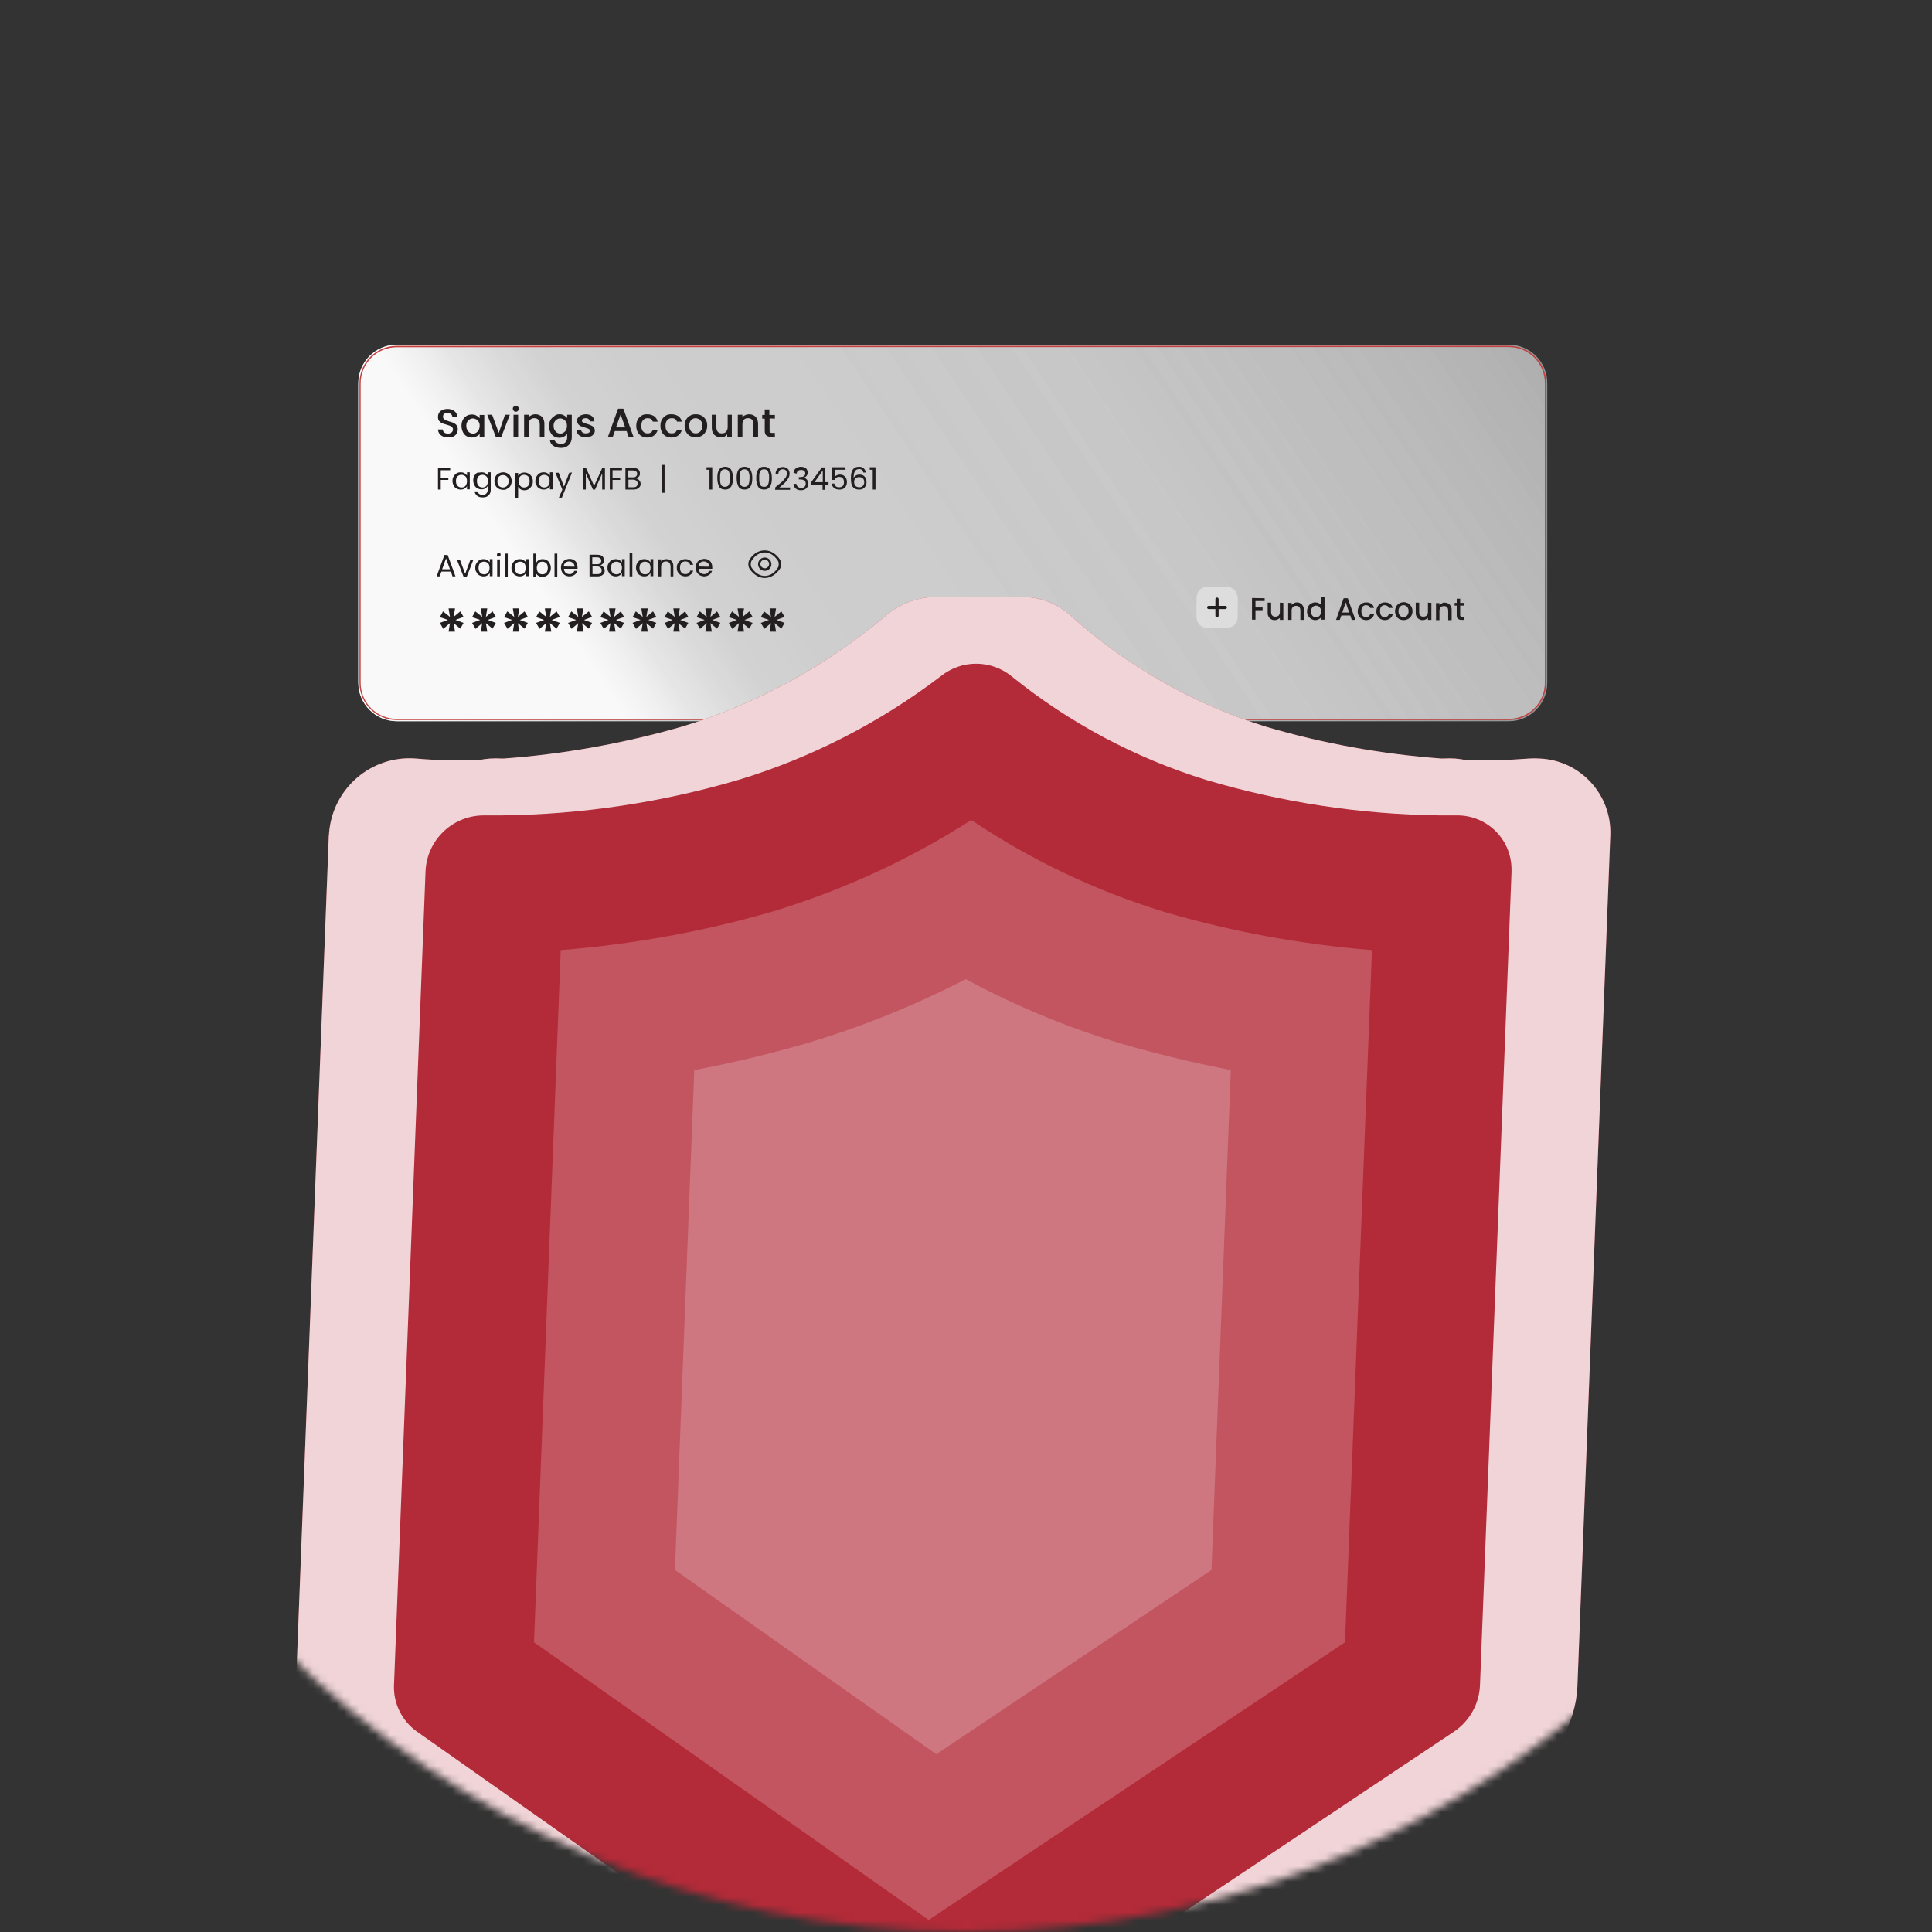 <svg width="250" height="250" viewBox="0 0 250 250" fill="none" xmlns="http://www.w3.org/2000/svg">
<rect x="0" y="0" width="250" height="250" fill="#333333" stroke="none"/>
<mask id="mask0_14602_103133" style="mask-type:luminance" maskUnits="userSpaceOnUse" x="0" y="0" width="250" height="250">
<path d="M125 250C194.036 250 250 194.036 250 125C250 55.964 194.036 0 125 0C55.964 0 0 55.964 0 125C0 194.036 55.964 250 125 250Z" fill="white"/>
</mask>
<g mask="url(#mask0_14602_103133)">
<path d="M51.342 44.905H195.234C197.826 44.905 199.912 46.99 199.912 49.583V88.349C199.912 90.942 197.826 93.027 195.234 93.027H51.342C48.75 93.027 46.664 90.942 46.664 88.349V49.613C46.664 47.02 48.75 44.905 51.342 44.905Z" fill="url(#paint0_linear_14602_103133)"/>
<path d="M195.234 44.905C197.826 44.905 199.912 46.99 199.912 49.583V88.349C199.912 90.942 197.826 93.027 195.234 93.027H51.342C48.75 93.027 46.664 90.942 46.664 88.349V49.613C46.664 47.02 48.75 44.934 51.342 44.934L195.234 44.905ZM195.234 44.607H51.342C48.601 44.607 46.366 46.842 46.366 49.583V88.349C46.366 91.091 48.601 93.325 51.342 93.325H195.234C197.975 93.325 200.21 91.091 200.21 88.349V49.613C200.24 46.842 197.975 44.607 195.234 44.607Z" fill="url(#paint1_linear_14602_103133)"/>
<path d="M51.342 44.905H195.234C197.826 44.905 199.912 46.99 199.912 49.583V88.349C199.912 90.942 197.826 93.027 195.234 93.027H51.342C48.75 93.027 46.664 90.942 46.664 88.349V49.613C46.664 47.02 48.75 44.905 51.342 44.905Z" fill="url(#paint2_linear_14602_103133)"/>
<path d="M195.234 44.905C197.826 44.905 199.912 46.99 199.912 49.583V88.349C199.912 90.942 197.826 93.027 195.234 93.027H51.342C48.75 93.027 46.664 90.942 46.664 88.349V49.613C46.664 47.02 48.75 44.934 51.342 44.934L195.234 44.905ZM195.234 44.607H51.342C48.601 44.607 46.366 46.842 46.366 49.583V88.349C46.366 91.091 48.601 93.325 51.342 93.325H195.234C197.975 93.325 200.21 91.091 200.21 88.349V49.613C200.24 46.842 197.975 44.607 195.234 44.607Z" fill="url(#paint3_linear_14602_103133)"/>
<path d="M195.234 44.905C197.827 44.905 199.913 46.99 199.913 49.583V88.349C199.913 90.942 197.827 93.027 195.234 93.027H51.343C48.75 93.027 46.665 90.942 46.665 88.349V49.613C46.665 47.02 48.75 44.934 51.343 44.934L195.234 44.905ZM195.234 44.756H51.343C48.661 44.756 46.516 46.931 46.516 49.583V88.349C46.516 91.031 48.691 93.176 51.343 93.176H195.234C197.916 93.176 200.062 91.001 200.062 88.349V49.613C200.091 46.931 197.916 44.756 195.234 44.756Z" fill="#C53F3F"/>
<path d="M57.957 56.585C57.719 56.585 57.51 56.555 57.301 56.466C57.123 56.377 56.944 56.257 56.855 56.108C56.765 55.959 56.676 55.781 56.676 55.572H57.301C57.301 55.721 57.361 55.87 57.48 55.959C57.599 56.049 57.748 56.108 57.957 56.108C58.166 56.108 58.315 56.049 58.434 55.959C58.553 55.87 58.613 55.721 58.613 55.572C58.613 55.453 58.583 55.364 58.493 55.274C58.434 55.185 58.344 55.125 58.225 55.095C58.106 55.066 57.987 55.006 57.778 54.946C57.54 54.887 57.361 54.827 57.212 54.767C57.063 54.708 56.944 54.589 56.825 54.469C56.706 54.35 56.676 54.142 56.676 53.933C56.676 53.725 56.735 53.546 56.825 53.397C56.914 53.248 57.063 53.129 57.272 53.039C57.48 52.95 57.689 52.92 57.927 52.92C58.285 52.92 58.553 53.01 58.791 53.188C59.03 53.367 59.149 53.605 59.179 53.903H58.523C58.523 53.784 58.464 53.665 58.344 53.576C58.225 53.486 58.076 53.427 57.898 53.427C57.719 53.427 57.599 53.456 57.48 53.546C57.361 53.635 57.331 53.754 57.331 53.933C57.331 54.052 57.361 54.142 57.421 54.201C57.48 54.261 57.57 54.321 57.689 54.38C57.808 54.41 57.927 54.47 58.106 54.529C58.344 54.589 58.553 54.648 58.702 54.738C58.851 54.797 59 54.916 59.089 55.036C59.209 55.185 59.238 55.364 59.238 55.572C59.238 55.751 59.179 55.93 59.089 56.108C59 56.257 58.851 56.406 58.642 56.496C58.434 56.526 58.225 56.555 57.957 56.585ZM59.715 55.095C59.715 54.797 59.775 54.559 59.894 54.321C60.013 54.082 60.192 53.933 60.371 53.814C60.579 53.695 60.818 53.635 61.056 53.635C61.294 53.635 61.473 53.665 61.652 53.784C61.831 53.874 61.95 53.993 62.069 54.112V53.695H62.665V56.555H62.069V56.138C61.98 56.287 61.831 56.377 61.652 56.466C61.473 56.555 61.294 56.615 61.056 56.615C60.818 56.615 60.579 56.555 60.371 56.436C60.162 56.317 60.013 56.138 59.894 55.9C59.775 55.632 59.715 55.364 59.715 55.095ZM62.069 55.095C62.069 54.887 62.039 54.738 61.95 54.589C61.861 54.44 61.771 54.321 61.622 54.261C61.473 54.201 61.354 54.142 61.205 54.142C61.056 54.142 60.907 54.172 60.788 54.261C60.669 54.321 60.549 54.44 60.46 54.589C60.371 54.738 60.341 54.887 60.341 55.095C60.341 55.304 60.371 55.453 60.46 55.632C60.549 55.781 60.639 55.9 60.788 55.989C60.937 56.079 61.056 56.108 61.205 56.108C61.354 56.108 61.503 56.079 61.622 55.989C61.741 55.9 61.861 55.81 61.95 55.661C62.01 55.483 62.069 55.304 62.069 55.095ZM64.542 56.019L65.347 53.665H65.973L64.87 56.526H64.155L63.052 53.665H63.678L64.542 56.019ZM66.747 53.278C66.628 53.278 66.539 53.248 66.479 53.158C66.419 53.099 66.36 53.01 66.36 52.89C66.36 52.771 66.39 52.682 66.479 52.622C66.569 52.562 66.628 52.503 66.747 52.503C66.867 52.503 66.926 52.533 67.016 52.622C67.105 52.712 67.135 52.771 67.135 52.89C67.135 53.01 67.105 53.099 67.016 53.158C66.956 53.248 66.867 53.278 66.747 53.278ZM67.045 53.665V56.526H66.449V53.665H67.045ZM69.28 53.605C69.518 53.605 69.697 53.665 69.876 53.754C70.055 53.844 70.204 53.993 70.293 54.172C70.383 54.35 70.442 54.589 70.442 54.827V56.526H69.846V54.916C69.846 54.648 69.787 54.469 69.667 54.321C69.548 54.172 69.37 54.112 69.131 54.112C68.893 54.112 68.744 54.172 68.595 54.321C68.475 54.469 68.416 54.648 68.416 54.916V56.526H67.82V53.665H68.416V53.993C68.505 53.874 68.624 53.784 68.773 53.725C68.952 53.635 69.101 53.605 69.28 53.605ZM72.379 53.605C72.617 53.605 72.796 53.635 72.975 53.754C73.154 53.844 73.273 53.963 73.392 54.082V53.665H73.988V56.585C73.988 56.853 73.928 57.092 73.809 57.3C73.69 57.509 73.541 57.658 73.332 57.777C73.124 57.896 72.886 57.956 72.588 57.956C72.2 57.956 71.872 57.867 71.604 57.688C71.336 57.509 71.187 57.27 71.157 56.943H71.753C71.783 57.092 71.902 57.211 72.051 57.3C72.2 57.39 72.379 57.449 72.588 57.449C72.826 57.449 73.034 57.39 73.154 57.241C73.303 57.092 73.392 56.883 73.392 56.615V56.138C73.303 56.287 73.154 56.377 72.975 56.496C72.796 56.585 72.617 56.645 72.379 56.645C72.141 56.645 71.902 56.585 71.694 56.466C71.485 56.347 71.336 56.168 71.217 55.93C71.098 55.691 71.038 55.453 71.038 55.155C71.038 54.857 71.098 54.618 71.217 54.38C71.336 54.142 71.515 53.993 71.694 53.874C71.902 53.665 72.111 53.605 72.379 53.605ZM73.362 55.095C73.362 54.887 73.332 54.738 73.243 54.589C73.154 54.44 73.064 54.321 72.915 54.261C72.766 54.201 72.647 54.142 72.498 54.142C72.349 54.142 72.2 54.172 72.081 54.261C71.962 54.321 71.843 54.44 71.753 54.589C71.664 54.738 71.634 54.887 71.634 55.095C71.634 55.304 71.664 55.453 71.753 55.632C71.843 55.781 71.932 55.9 72.081 55.989C72.23 56.079 72.349 56.108 72.498 56.108C72.647 56.108 72.796 56.079 72.915 55.989C73.034 55.9 73.154 55.81 73.243 55.661C73.332 55.483 73.362 55.304 73.362 55.095ZM75.776 56.585C75.537 56.585 75.359 56.555 75.18 56.466C75.001 56.377 74.852 56.287 74.763 56.138C74.644 55.989 74.614 55.84 74.584 55.661H75.21C75.21 55.781 75.269 55.9 75.388 55.959C75.508 56.049 75.627 56.079 75.806 56.079C75.984 56.079 76.104 56.049 76.193 55.989C76.282 55.93 76.342 55.84 76.342 55.751C76.342 55.632 76.282 55.572 76.193 55.513C76.104 55.453 75.925 55.393 75.716 55.334C75.508 55.274 75.329 55.215 75.18 55.155C75.031 55.095 74.912 55.006 74.822 54.887C74.733 54.767 74.673 54.618 74.673 54.44C74.673 54.291 74.703 54.142 74.822 54.023C74.912 53.903 75.031 53.784 75.21 53.725C75.388 53.665 75.567 53.605 75.806 53.605C76.133 53.605 76.402 53.695 76.58 53.844C76.789 53.993 76.878 54.231 76.908 54.529H76.312C76.312 54.41 76.253 54.291 76.163 54.231C76.074 54.142 75.955 54.112 75.776 54.112C75.597 54.112 75.508 54.142 75.418 54.201C75.329 54.261 75.299 54.35 75.299 54.44C75.299 54.529 75.329 54.589 75.388 54.618C75.448 54.648 75.508 54.708 75.597 54.738C75.686 54.767 75.806 54.797 75.955 54.857C76.163 54.916 76.342 54.976 76.461 55.036C76.61 55.095 76.729 55.185 76.819 55.274C76.908 55.393 76.968 55.542 76.968 55.721C76.968 55.87 76.938 56.019 76.819 56.168C76.729 56.287 76.61 56.406 76.431 56.466C76.193 56.555 76.014 56.585 75.776 56.585ZM81.08 55.781H79.56L79.292 56.526H78.666L79.977 52.89H80.663L81.974 56.526H81.348L81.08 55.781ZM80.901 55.304L80.305 53.635L79.709 55.304H80.901ZM82.331 55.095C82.331 54.797 82.391 54.529 82.51 54.321C82.629 54.082 82.808 53.933 83.017 53.784C83.225 53.635 83.464 53.605 83.762 53.605C84.119 53.605 84.387 53.695 84.626 53.844C84.864 53.993 85.013 54.231 85.103 54.559H84.477C84.417 54.41 84.328 54.291 84.238 54.231C84.119 54.142 83.97 54.112 83.791 54.112C83.553 54.112 83.344 54.201 83.195 54.38C83.046 54.559 82.987 54.797 82.987 55.095C82.987 55.393 83.046 55.661 83.195 55.81C83.344 55.989 83.523 56.079 83.791 56.079C84.149 56.079 84.358 55.93 84.477 55.632H85.103C85.013 55.93 84.864 56.168 84.626 56.347C84.387 56.526 84.119 56.615 83.762 56.615C83.493 56.615 83.255 56.555 83.017 56.436C82.808 56.317 82.629 56.138 82.51 55.9C82.391 55.661 82.331 55.393 82.331 55.095ZM85.46 55.095C85.46 54.797 85.52 54.529 85.639 54.321C85.758 54.082 85.937 53.933 86.145 53.784C86.354 53.635 86.592 53.605 86.89 53.605C87.248 53.605 87.516 53.695 87.754 53.844C87.993 53.993 88.142 54.231 88.231 54.559H87.606C87.546 54.41 87.457 54.291 87.367 54.231C87.248 54.142 87.099 54.112 86.92 54.112C86.682 54.112 86.473 54.201 86.324 54.38C86.175 54.559 86.116 54.797 86.116 55.095C86.116 55.393 86.175 55.661 86.324 55.81C86.473 55.989 86.652 56.079 86.92 56.079C87.278 56.079 87.486 55.93 87.606 55.632H88.231C88.142 55.93 87.993 56.168 87.754 56.347C87.516 56.526 87.248 56.615 86.89 56.615C86.622 56.615 86.384 56.555 86.145 56.436C85.937 56.317 85.758 56.138 85.639 55.9C85.52 55.661 85.46 55.393 85.46 55.095ZM90.019 56.585C89.751 56.585 89.513 56.526 89.274 56.406C89.066 56.287 88.887 56.108 88.768 55.87C88.648 55.632 88.589 55.393 88.589 55.095C88.589 54.797 88.648 54.529 88.768 54.321C88.887 54.082 89.066 53.933 89.304 53.784C89.542 53.635 89.781 53.605 90.049 53.605C90.317 53.605 90.585 53.665 90.794 53.784C91.032 53.903 91.181 54.082 91.33 54.321C91.479 54.559 91.509 54.797 91.509 55.095C91.509 55.393 91.449 55.661 91.3 55.87C91.181 56.108 91.002 56.287 90.764 56.406C90.555 56.526 90.287 56.585 90.019 56.585ZM90.019 56.079C90.168 56.079 90.317 56.049 90.436 55.959C90.585 55.9 90.675 55.781 90.764 55.632C90.853 55.483 90.883 55.304 90.883 55.095C90.883 54.887 90.853 54.708 90.764 54.559C90.675 54.41 90.585 54.291 90.436 54.231C90.317 54.172 90.168 54.112 90.019 54.112C89.87 54.112 89.721 54.142 89.602 54.231C89.483 54.291 89.364 54.41 89.304 54.559C89.215 54.708 89.185 54.887 89.185 55.095C89.185 55.393 89.274 55.632 89.423 55.81C89.572 55.989 89.781 56.079 90.019 56.079ZM94.697 53.665V56.526H94.101V56.198C94.012 56.317 93.893 56.406 93.744 56.496C93.595 56.555 93.446 56.585 93.267 56.585C93.029 56.585 92.85 56.526 92.671 56.436C92.492 56.347 92.343 56.198 92.254 56.019C92.165 55.84 92.105 55.602 92.105 55.364V53.665H92.701V55.274C92.701 55.542 92.76 55.721 92.88 55.87C92.999 56.019 93.178 56.079 93.416 56.079C93.654 56.079 93.803 56.019 93.952 55.87C94.072 55.721 94.161 55.542 94.161 55.274V53.665H94.697ZM96.932 53.605C97.17 53.605 97.349 53.665 97.528 53.754C97.707 53.844 97.856 53.993 97.945 54.172C98.034 54.35 98.094 54.589 98.094 54.827V56.526H97.498V54.916C97.498 54.648 97.439 54.469 97.319 54.321C97.2 54.172 97.021 54.112 96.783 54.112C96.545 54.112 96.396 54.172 96.247 54.321C96.127 54.469 96.068 54.648 96.068 54.916V56.526H95.472V53.665H96.068V53.993C96.157 53.874 96.276 53.784 96.425 53.725C96.604 53.635 96.783 53.605 96.932 53.605ZM99.584 54.142V55.721C99.584 55.84 99.614 55.9 99.644 55.959C99.703 55.989 99.793 56.019 99.912 56.019H100.269V56.526H99.793C99.524 56.526 99.316 56.466 99.167 56.347C99.018 56.228 98.958 56.019 98.958 55.751V54.172H98.63V53.695H98.958V52.98H99.554V53.695H100.269V54.172L99.584 54.142Z" fill="#231F20"/>
<path d="M58.255 60.548V60.846H57.033V61.8H58.017V62.098H57.033V63.349H56.676V60.548H58.255ZM58.553 62.247C58.553 62.008 58.583 61.83 58.702 61.651C58.821 61.472 58.911 61.353 59.06 61.263C59.209 61.174 59.387 61.114 59.596 61.114C59.804 61.114 59.953 61.144 60.102 61.234C60.252 61.323 60.341 61.412 60.43 61.532V61.114H60.788V63.319H60.43V62.902C60.371 63.021 60.252 63.141 60.102 63.23C59.953 63.319 59.804 63.349 59.596 63.349C59.387 63.349 59.238 63.29 59.06 63.2C58.881 63.111 58.762 62.962 58.702 62.783C58.613 62.664 58.553 62.485 58.553 62.247ZM60.43 62.247C60.43 62.068 60.4 61.949 60.341 61.8C60.281 61.681 60.192 61.591 60.073 61.532C59.953 61.472 59.834 61.442 59.715 61.442C59.596 61.442 59.447 61.472 59.358 61.532C59.238 61.591 59.149 61.681 59.089 61.8C59.03 61.919 59 62.068 59 62.247C59 62.425 59.03 62.575 59.089 62.694C59.149 62.813 59.238 62.902 59.358 62.992C59.477 63.051 59.596 63.081 59.715 63.081C59.834 63.081 59.983 63.051 60.073 62.992C60.192 62.932 60.281 62.843 60.341 62.694C60.4 62.575 60.43 62.425 60.43 62.247ZM62.307 61.114C62.486 61.114 62.665 61.144 62.814 61.234C62.963 61.323 63.052 61.412 63.142 61.532V61.114H63.499V63.349C63.499 63.558 63.47 63.737 63.38 63.886C63.291 64.034 63.172 64.154 63.023 64.243C62.874 64.332 62.695 64.362 62.456 64.362C62.158 64.362 61.92 64.303 61.741 64.154C61.563 64.005 61.443 63.826 61.414 63.588H61.771C61.801 63.737 61.89 63.826 62.01 63.915C62.129 64.005 62.278 64.034 62.456 64.034C62.665 64.034 62.814 63.975 62.933 63.856C63.052 63.737 63.112 63.558 63.112 63.319V62.873C63.052 62.992 62.933 63.111 62.784 63.2C62.635 63.29 62.486 63.319 62.278 63.319C62.069 63.319 61.92 63.26 61.741 63.17C61.592 63.081 61.443 62.932 61.384 62.753C61.294 62.575 61.235 62.396 61.235 62.157C61.235 61.919 61.265 61.74 61.384 61.561C61.503 61.383 61.592 61.263 61.741 61.174C61.95 61.174 62.129 61.114 62.307 61.114ZM63.142 62.247C63.142 62.068 63.112 61.949 63.052 61.8C62.993 61.681 62.903 61.591 62.784 61.532C62.665 61.472 62.546 61.442 62.427 61.442C62.307 61.442 62.158 61.472 62.069 61.532C61.95 61.591 61.861 61.681 61.801 61.8C61.741 61.919 61.712 62.068 61.712 62.247C61.712 62.425 61.741 62.575 61.801 62.694C61.861 62.813 61.95 62.902 62.069 62.992C62.188 63.051 62.307 63.081 62.427 63.081C62.546 63.081 62.695 63.051 62.784 62.992C62.903 62.932 62.993 62.843 63.052 62.694C63.112 62.575 63.142 62.425 63.142 62.247ZM65.079 63.379C64.87 63.379 64.691 63.319 64.513 63.23C64.334 63.141 64.215 62.992 64.125 62.843C64.036 62.664 63.976 62.455 63.976 62.247C63.976 62.038 64.036 61.83 64.125 61.651C64.215 61.472 64.364 61.353 64.542 61.263C64.721 61.174 64.9 61.114 65.108 61.114C65.317 61.114 65.496 61.174 65.675 61.263C65.853 61.353 65.973 61.472 66.062 61.651C66.151 61.83 66.211 62.008 66.211 62.247C66.211 62.485 66.151 62.664 66.062 62.843C65.973 63.021 65.824 63.141 65.645 63.23C65.496 63.349 65.287 63.409 65.079 63.379ZM65.079 63.081C65.198 63.081 65.347 63.051 65.436 62.992C65.555 62.932 65.645 62.843 65.704 62.724C65.764 62.604 65.824 62.455 65.824 62.276C65.824 62.098 65.794 61.949 65.704 61.83C65.645 61.71 65.555 61.621 65.436 61.561C65.317 61.502 65.198 61.472 65.079 61.472C64.959 61.472 64.811 61.502 64.721 61.561C64.602 61.621 64.513 61.71 64.453 61.83C64.393 61.949 64.364 62.098 64.364 62.276C64.364 62.455 64.393 62.604 64.453 62.724C64.513 62.843 64.602 62.932 64.721 62.992C64.84 63.051 64.959 63.081 65.079 63.081ZM67.045 61.561C67.105 61.442 67.224 61.323 67.373 61.263C67.522 61.174 67.671 61.144 67.88 61.144C68.088 61.144 68.237 61.204 68.416 61.293C68.565 61.383 68.714 61.532 68.803 61.681C68.893 61.859 68.952 62.038 68.952 62.276C68.952 62.515 68.922 62.694 68.803 62.873C68.684 63.051 68.595 63.17 68.416 63.29C68.267 63.379 68.088 63.439 67.88 63.439C67.671 63.439 67.522 63.409 67.373 63.319C67.224 63.23 67.135 63.141 67.045 62.992V64.452H66.688V61.204H67.045V61.561ZM68.535 62.247C68.535 62.068 68.505 61.949 68.446 61.8C68.386 61.681 68.297 61.591 68.178 61.532C68.058 61.472 67.939 61.442 67.82 61.442C67.701 61.442 67.552 61.472 67.462 61.532C67.343 61.591 67.254 61.681 67.194 61.83C67.135 61.949 67.105 62.098 67.105 62.247C67.105 62.396 67.135 62.545 67.194 62.694C67.254 62.813 67.343 62.902 67.462 62.992C67.582 63.051 67.701 63.081 67.82 63.081C67.939 63.081 68.088 63.051 68.178 62.992C68.297 62.932 68.386 62.843 68.446 62.694C68.505 62.575 68.535 62.425 68.535 62.247ZM69.28 62.247C69.28 62.008 69.31 61.83 69.429 61.651C69.548 61.472 69.638 61.353 69.787 61.263C69.936 61.174 70.114 61.114 70.323 61.114C70.532 61.114 70.68 61.144 70.829 61.234C70.978 61.323 71.068 61.412 71.157 61.532V61.114H71.515V63.319H71.157V62.902C71.098 63.021 70.978 63.141 70.829 63.23C70.68 63.319 70.532 63.349 70.323 63.349C70.114 63.349 69.965 63.29 69.787 63.2C69.608 63.111 69.489 62.962 69.429 62.783C69.31 62.664 69.25 62.485 69.28 62.247ZM71.127 62.247C71.127 62.068 71.098 61.949 71.038 61.8C70.978 61.681 70.889 61.591 70.77 61.532C70.651 61.472 70.532 61.442 70.412 61.442C70.293 61.442 70.144 61.472 70.055 61.532C69.936 61.591 69.846 61.681 69.787 61.8C69.727 61.919 69.697 62.068 69.697 62.247C69.697 62.425 69.727 62.575 69.787 62.694C69.846 62.813 69.936 62.902 70.055 62.992C70.174 63.051 70.293 63.081 70.412 63.081C70.532 63.081 70.68 63.051 70.77 62.992C70.889 62.932 70.978 62.843 71.038 62.694C71.098 62.575 71.127 62.425 71.127 62.247ZM74.018 61.144L72.707 64.392H72.319L72.766 63.349L71.872 61.174H72.29L72.975 62.962L73.66 61.174L74.018 61.144ZM78.279 60.578V63.349H77.921V61.263L76.998 63.349H76.729L75.806 61.263V63.349H75.448V60.578H75.835L76.878 62.873L77.921 60.578H78.279ZM80.484 60.548V60.846H79.262V61.8H80.246V62.098H79.262V63.349H78.905V60.548H80.484ZM82.331 61.919C82.421 61.919 82.51 61.978 82.6 62.038C82.689 62.098 82.749 62.187 82.808 62.276C82.868 62.366 82.897 62.485 82.897 62.604C82.897 62.753 82.868 62.872 82.778 62.992C82.689 63.111 82.6 63.2 82.451 63.26C82.302 63.319 82.153 63.349 81.974 63.349H80.931V60.548H81.944C82.123 60.548 82.302 60.578 82.421 60.638C82.57 60.697 82.659 60.787 82.719 60.906C82.778 61.025 82.808 61.144 82.808 61.263C82.808 61.442 82.778 61.561 82.659 61.681C82.6 61.77 82.48 61.859 82.331 61.919ZM81.288 61.77H81.914C82.093 61.77 82.212 61.74 82.302 61.651C82.391 61.561 82.451 61.472 82.451 61.323C82.451 61.174 82.391 61.055 82.302 60.995C82.212 60.936 82.063 60.876 81.884 60.876H81.288V61.77ZM81.944 63.051C82.123 63.051 82.272 63.021 82.361 62.932C82.451 62.843 82.51 62.724 82.51 62.575C82.51 62.425 82.451 62.306 82.361 62.217C82.242 62.127 82.123 62.068 81.944 62.068H81.318V63.051H81.944ZM85.996 63.766H85.639V60.161H85.996V63.766Z" fill="#231F20"/>
<path d="M91.419 60.787V60.459H92.164V63.349H91.806V60.787H91.419ZM92.819 61.859C92.819 61.412 92.879 61.025 93.058 60.787C93.207 60.519 93.475 60.399 93.832 60.399C94.19 60.399 94.458 60.519 94.607 60.787C94.756 61.055 94.846 61.412 94.846 61.859C94.846 62.306 94.786 62.694 94.607 62.962C94.428 63.23 94.19 63.349 93.832 63.349C93.475 63.349 93.207 63.23 93.058 62.962C92.909 62.694 92.819 62.336 92.819 61.859ZM94.458 61.859C94.458 61.621 94.458 61.442 94.399 61.263C94.369 61.114 94.309 60.965 94.22 60.876C94.13 60.787 93.981 60.727 93.803 60.727C93.624 60.727 93.475 60.787 93.386 60.876C93.296 60.965 93.237 61.114 93.207 61.263C93.177 61.412 93.177 61.621 93.177 61.859C93.177 62.098 93.177 62.306 93.207 62.455C93.237 62.604 93.296 62.753 93.386 62.843C93.475 62.932 93.624 62.992 93.803 62.992C93.981 62.992 94.13 62.932 94.22 62.843C94.309 62.753 94.369 62.604 94.399 62.455C94.458 62.306 94.458 62.098 94.458 61.859ZM95.322 61.859C95.322 61.412 95.382 61.025 95.561 60.787C95.71 60.519 95.978 60.399 96.335 60.399C96.693 60.399 96.961 60.519 97.11 60.787C97.259 61.055 97.349 61.412 97.349 61.859C97.349 62.306 97.289 62.694 97.11 62.962C96.931 63.23 96.693 63.349 96.335 63.349C95.978 63.349 95.71 63.23 95.561 62.962C95.412 62.694 95.322 62.336 95.322 61.859ZM96.991 61.859C96.991 61.621 96.991 61.442 96.931 61.263C96.902 61.114 96.842 60.965 96.753 60.876C96.663 60.787 96.514 60.727 96.335 60.727C96.157 60.727 96.008 60.787 95.918 60.876C95.829 60.965 95.769 61.114 95.74 61.263C95.71 61.412 95.71 61.621 95.71 61.859C95.71 62.098 95.71 62.306 95.74 62.455C95.769 62.604 95.829 62.753 95.918 62.843C96.008 62.932 96.157 62.992 96.335 62.992C96.514 62.992 96.663 62.932 96.753 62.843C96.842 62.753 96.902 62.604 96.931 62.455C96.961 62.306 96.991 62.098 96.991 61.859ZM97.855 61.859C97.855 61.412 97.915 61.025 98.094 60.787C98.243 60.519 98.511 60.399 98.868 60.399C99.226 60.399 99.494 60.519 99.643 60.787C99.792 61.055 99.881 61.412 99.881 61.859C99.881 62.306 99.822 62.694 99.643 62.962C99.464 63.23 99.226 63.349 98.868 63.349C98.511 63.349 98.243 63.23 98.094 62.962C97.915 62.694 97.855 62.336 97.855 61.859ZM99.524 61.859C99.524 61.621 99.524 61.442 99.464 61.263C99.434 61.114 99.375 60.965 99.285 60.876C99.196 60.787 99.047 60.727 98.868 60.727C98.689 60.727 98.54 60.787 98.451 60.876C98.362 60.965 98.302 61.114 98.272 61.263C98.243 61.412 98.243 61.621 98.243 61.859C98.243 62.098 98.243 62.306 98.272 62.455C98.302 62.604 98.362 62.753 98.451 62.843C98.54 62.932 98.689 62.992 98.868 62.992C99.047 62.992 99.196 62.932 99.285 62.843C99.375 62.753 99.434 62.604 99.464 62.455C99.494 62.306 99.524 62.098 99.524 61.859ZM100.328 63.051C100.656 62.783 100.924 62.545 101.133 62.396C101.312 62.217 101.49 62.038 101.61 61.859C101.759 61.681 101.818 61.472 101.818 61.293C101.818 61.114 101.788 60.995 101.699 60.876C101.61 60.787 101.49 60.727 101.282 60.727C101.073 60.727 100.954 60.787 100.865 60.906C100.775 61.025 100.716 61.174 100.716 61.353H100.358C100.358 61.055 100.448 60.816 100.626 60.667C100.805 60.519 101.014 60.429 101.282 60.429C101.55 60.429 101.788 60.519 101.937 60.667C102.086 60.816 102.176 61.025 102.176 61.293C102.176 61.502 102.116 61.74 101.967 61.949C101.848 62.157 101.699 62.336 101.52 62.515C101.341 62.664 101.133 62.843 100.865 63.081H102.235V63.379H100.299L100.328 63.051ZM102.682 61.174C102.712 60.936 102.802 60.727 102.98 60.608C103.159 60.489 103.368 60.399 103.636 60.399C103.815 60.399 103.964 60.429 104.113 60.489C104.262 60.548 104.351 60.638 104.411 60.757C104.47 60.876 104.53 60.995 104.53 61.144C104.53 61.323 104.47 61.442 104.381 61.561C104.291 61.681 104.172 61.77 104.023 61.8V61.83C104.202 61.859 104.321 61.949 104.44 62.098C104.53 62.217 104.589 62.396 104.589 62.604C104.589 62.753 104.56 62.902 104.47 63.022C104.411 63.141 104.291 63.23 104.172 63.319C104.023 63.379 103.874 63.439 103.666 63.439C103.368 63.439 103.159 63.379 102.98 63.23C102.802 63.081 102.682 62.873 102.682 62.604H103.04C103.07 62.753 103.129 62.902 103.249 62.992C103.368 63.081 103.517 63.141 103.695 63.141C103.874 63.141 104.023 63.081 104.113 62.992C104.202 62.902 104.262 62.753 104.262 62.604C104.262 62.396 104.202 62.247 104.053 62.157C103.904 62.068 103.725 62.038 103.457 62.038H103.368V61.74H103.457C103.695 61.74 103.904 61.71 104.023 61.621C104.142 61.532 104.202 61.412 104.202 61.263C104.202 61.114 104.142 60.995 104.053 60.936C103.964 60.846 103.844 60.816 103.666 60.816C103.487 60.816 103.368 60.846 103.249 60.936C103.159 61.025 103.1 61.144 103.07 61.293L102.682 61.174ZM104.947 62.724V62.425L106.347 60.489H106.794V62.396H107.212V62.724H106.794V63.379H106.437V62.724H104.947ZM106.467 60.876L105.394 62.396H106.467V60.876ZM109.417 60.787H108.016V61.71C108.076 61.621 108.165 61.561 108.284 61.502C108.403 61.442 108.523 61.412 108.672 61.412C108.88 61.412 109.089 61.472 109.208 61.561C109.327 61.651 109.446 61.77 109.506 61.919C109.566 62.068 109.595 62.217 109.595 62.366C109.595 62.545 109.566 62.724 109.476 62.873C109.417 63.022 109.297 63.141 109.148 63.23C108.999 63.319 108.821 63.349 108.612 63.349C108.344 63.349 108.105 63.29 107.927 63.141C107.748 62.992 107.659 62.813 107.599 62.575H107.956C107.986 62.724 108.076 62.843 108.165 62.932C108.254 63.022 108.433 63.051 108.582 63.051C108.791 63.051 108.94 62.992 109.059 62.873C109.178 62.753 109.208 62.575 109.208 62.366C109.208 62.157 109.148 62.008 109.059 61.889C108.94 61.77 108.791 61.71 108.582 61.71C108.433 61.71 108.314 61.74 108.225 61.83C108.105 61.889 108.046 61.978 107.986 62.098H107.629V60.459H109.387L109.417 60.787ZM111.711 61.144C111.651 60.846 111.473 60.697 111.175 60.697C110.936 60.697 110.757 60.787 110.638 60.965C110.519 61.144 110.459 61.442 110.459 61.859C110.519 61.71 110.608 61.621 110.757 61.532C110.906 61.442 111.055 61.412 111.234 61.412C111.502 61.412 111.741 61.502 111.89 61.681C112.069 61.859 112.128 62.098 112.128 62.396C112.128 62.575 112.098 62.753 112.009 62.873C111.949 63.022 111.83 63.141 111.681 63.23C111.532 63.319 111.383 63.349 111.175 63.349C110.906 63.349 110.698 63.29 110.519 63.17C110.37 63.051 110.251 62.873 110.191 62.664C110.132 62.455 110.102 62.187 110.102 61.859C110.102 60.876 110.43 60.399 111.145 60.399C111.413 60.399 111.622 60.459 111.771 60.608C111.92 60.757 112.009 60.936 112.039 61.144H111.711ZM111.175 61.74C111.055 61.74 110.936 61.77 110.847 61.8C110.757 61.83 110.668 61.919 110.608 62.008C110.549 62.098 110.519 62.217 110.519 62.366C110.519 62.575 110.579 62.724 110.698 62.873C110.817 62.992 110.996 63.051 111.204 63.051C111.383 63.051 111.532 62.992 111.651 62.873C111.771 62.753 111.83 62.604 111.83 62.396C111.83 62.187 111.771 62.038 111.681 61.919C111.532 61.8 111.383 61.74 111.175 61.74ZM112.545 60.787V60.459H113.29V63.349H112.933V60.787H112.545Z" fill="#231F20"/>
<path d="M58.344 73.957H57.123L56.884 74.583H56.497L57.51 71.812H57.927L58.94 74.583H58.553L58.344 73.957ZM58.225 73.659L57.719 72.259L57.212 73.659H58.225ZM60.192 74.255L60.877 72.408H61.265L60.401 74.613H59.983L59.119 72.408H59.507L60.192 74.255ZM61.503 73.48C61.503 73.242 61.533 73.063 61.652 72.884C61.771 72.706 61.861 72.586 62.01 72.497C62.159 72.408 62.337 72.348 62.546 72.348C62.755 72.348 62.904 72.378 63.053 72.467C63.202 72.557 63.291 72.646 63.38 72.765V72.348H63.738V74.553H63.38V74.136C63.321 74.255 63.202 74.374 63.053 74.464C62.904 74.553 62.755 74.583 62.546 74.583C62.337 74.583 62.188 74.523 62.01 74.434C61.831 74.344 61.712 74.195 61.652 74.017C61.533 73.897 61.503 73.719 61.503 73.48ZM63.35 73.48C63.35 73.302 63.321 73.182 63.261 73.033C63.202 72.914 63.112 72.825 62.993 72.765C62.874 72.706 62.755 72.676 62.635 72.676C62.516 72.676 62.367 72.706 62.278 72.765C62.159 72.825 62.069 72.914 62.01 73.033C61.95 73.153 61.92 73.302 61.92 73.48C61.92 73.659 61.95 73.808 62.01 73.927C62.069 74.046 62.159 74.136 62.278 74.225C62.397 74.285 62.516 74.315 62.635 74.315C62.755 74.315 62.904 74.285 62.993 74.225C63.112 74.166 63.202 74.076 63.261 73.927C63.321 73.808 63.35 73.659 63.35 73.48ZM64.542 72.02C64.483 72.02 64.423 71.99 64.364 71.961C64.304 71.931 64.304 71.841 64.304 71.782C64.304 71.722 64.334 71.663 64.364 71.603C64.393 71.543 64.483 71.543 64.542 71.543C64.602 71.543 64.662 71.573 64.721 71.603C64.781 71.633 64.781 71.722 64.781 71.782C64.781 71.841 64.751 71.901 64.721 71.961C64.662 72.02 64.602 72.02 64.542 72.02ZM64.691 72.378V74.583H64.334V72.378H64.691ZM65.704 71.633V74.613H65.347V71.633H65.704ZM66.181 73.48C66.181 73.242 66.211 73.063 66.33 72.884C66.449 72.706 66.539 72.586 66.688 72.497C66.837 72.408 67.016 72.348 67.224 72.348C67.433 72.348 67.582 72.378 67.731 72.467C67.88 72.557 67.969 72.646 68.058 72.765V72.348H68.416V74.553H68.058V74.136C67.999 74.255 67.88 74.374 67.731 74.464C67.582 74.553 67.433 74.583 67.224 74.583C67.016 74.583 66.867 74.523 66.688 74.434C66.509 74.344 66.39 74.195 66.33 74.017C66.211 73.897 66.181 73.719 66.181 73.48ZM68.029 73.48C68.029 73.302 67.999 73.182 67.939 73.033C67.88 72.914 67.79 72.825 67.671 72.765C67.552 72.706 67.433 72.676 67.314 72.676C67.194 72.676 67.045 72.706 66.956 72.765C66.867 72.825 66.747 72.914 66.688 73.033C66.628 73.153 66.598 73.302 66.598 73.48C66.598 73.659 66.628 73.808 66.688 73.927C66.747 74.046 66.837 74.136 66.956 74.225C67.075 74.285 67.194 74.315 67.314 74.315C67.433 74.315 67.582 74.285 67.671 74.225C67.79 74.166 67.88 74.076 67.939 73.927C67.999 73.808 68.029 73.659 68.029 73.48ZM69.399 72.795C69.459 72.676 69.578 72.557 69.727 72.467C69.876 72.378 70.025 72.348 70.234 72.348C70.442 72.348 70.621 72.408 70.77 72.497C70.919 72.586 71.068 72.735 71.128 72.884C71.217 73.063 71.277 73.242 71.277 73.48C71.277 73.719 71.247 73.897 71.128 74.076C71.008 74.255 70.919 74.374 70.74 74.493C70.591 74.583 70.412 74.642 70.204 74.642C69.995 74.642 69.846 74.613 69.697 74.523C69.548 74.434 69.459 74.344 69.37 74.195V74.613H69.012V71.633H69.37L69.399 72.795ZM70.889 73.48C70.889 73.302 70.859 73.182 70.8 73.033C70.74 72.914 70.651 72.825 70.532 72.765C70.412 72.706 70.293 72.676 70.174 72.676C70.055 72.676 69.906 72.706 69.817 72.765C69.697 72.825 69.608 72.914 69.548 73.063C69.489 73.182 69.459 73.331 69.459 73.48C69.459 73.629 69.489 73.778 69.548 73.927C69.608 74.046 69.697 74.136 69.817 74.225C69.936 74.285 70.055 74.315 70.174 74.315C70.293 74.315 70.442 74.285 70.532 74.225C70.651 74.166 70.74 74.076 70.8 73.927C70.859 73.808 70.889 73.659 70.889 73.48ZM72.111 71.633V74.613H71.753V71.633H72.111ZM74.733 73.391C74.733 73.451 74.733 73.54 74.733 73.6H72.975C72.975 73.808 73.064 73.987 73.184 74.106C73.333 74.225 73.482 74.285 73.69 74.285C73.839 74.285 73.988 74.255 74.078 74.166C74.197 74.106 74.256 73.987 74.316 73.868H74.703C74.644 74.076 74.525 74.255 74.346 74.374C74.167 74.493 73.958 74.583 73.69 74.583C73.482 74.583 73.303 74.523 73.124 74.434C72.975 74.344 72.826 74.195 72.737 74.046C72.647 73.868 72.588 73.659 72.588 73.451C72.588 73.242 72.618 73.033 72.737 72.855C72.856 72.676 72.945 72.557 73.124 72.467C73.303 72.378 73.482 72.318 73.69 72.318C73.899 72.318 74.078 72.348 74.256 72.467C74.405 72.557 74.554 72.676 74.614 72.855C74.674 73.033 74.733 73.212 74.733 73.391ZM74.346 73.331C74.346 73.182 74.316 73.063 74.256 72.974C74.197 72.884 74.107 72.795 73.988 72.735C73.869 72.676 73.779 72.646 73.631 72.646C73.452 72.646 73.303 72.706 73.154 72.825C73.035 72.944 72.945 73.093 72.945 73.302L74.346 73.331ZM77.683 73.153C77.772 73.153 77.862 73.212 77.951 73.272C78.041 73.331 78.1 73.421 78.16 73.51C78.219 73.6 78.249 73.719 78.249 73.838C78.249 73.987 78.219 74.106 78.13 74.225C78.041 74.344 77.951 74.434 77.802 74.493C77.653 74.553 77.504 74.583 77.325 74.583H76.282V71.782H77.296C77.474 71.782 77.653 71.812 77.772 71.871C77.921 71.931 78.011 72.02 78.07 72.139C78.13 72.259 78.16 72.378 78.16 72.497C78.16 72.676 78.13 72.795 78.011 72.914C77.951 73.004 77.832 73.093 77.683 73.153ZM76.64 73.004H77.266C77.445 73.004 77.564 72.974 77.653 72.884C77.743 72.795 77.802 72.706 77.802 72.557C77.802 72.408 77.743 72.288 77.653 72.229C77.564 72.169 77.415 72.11 77.236 72.11H76.64V73.004ZM77.296 74.285C77.474 74.285 77.623 74.255 77.713 74.166C77.802 74.076 77.862 73.957 77.862 73.808C77.862 73.659 77.802 73.54 77.713 73.451C77.594 73.361 77.474 73.302 77.296 73.302H76.67V74.285H77.296ZM78.607 73.48C78.607 73.242 78.636 73.063 78.756 72.884C78.875 72.706 78.964 72.586 79.113 72.497C79.262 72.408 79.441 72.348 79.65 72.348C79.858 72.348 80.007 72.378 80.156 72.467C80.305 72.557 80.395 72.646 80.484 72.765V72.348H80.841V74.553H80.484V74.136C80.424 74.255 80.305 74.374 80.156 74.464C80.007 74.553 79.858 74.583 79.65 74.583C79.441 74.583 79.292 74.523 79.113 74.434C78.934 74.344 78.815 74.195 78.756 74.017C78.636 73.897 78.607 73.689 78.607 73.48ZM80.484 73.48C80.484 73.302 80.454 73.182 80.395 73.033C80.335 72.914 80.246 72.825 80.126 72.765C80.007 72.706 79.888 72.676 79.769 72.676C79.65 72.676 79.501 72.706 79.411 72.765C79.322 72.825 79.203 72.914 79.143 73.033C79.084 73.153 79.054 73.302 79.054 73.48C79.054 73.659 79.084 73.808 79.143 73.927C79.203 74.046 79.292 74.136 79.411 74.225C79.53 74.285 79.65 74.315 79.769 74.315C79.888 74.315 80.037 74.285 80.126 74.225C80.246 74.166 80.335 74.076 80.395 73.927C80.424 73.778 80.484 73.629 80.484 73.48ZM81.825 71.603V74.583H81.467V71.603H81.825ZM82.302 73.48C82.302 73.242 82.331 73.063 82.451 72.884C82.54 72.706 82.659 72.586 82.808 72.497C82.957 72.408 83.136 72.348 83.344 72.348C83.553 72.348 83.702 72.378 83.851 72.467C84 72.557 84.089 72.646 84.179 72.765V72.348H84.536V74.553H84.179V74.136C84.119 74.255 84 74.374 83.851 74.464C83.702 74.553 83.553 74.583 83.344 74.583C83.136 74.583 82.987 74.523 82.808 74.434C82.629 74.344 82.51 74.195 82.451 74.017C82.361 73.897 82.302 73.689 82.302 73.48ZM84.179 73.48C84.179 73.302 84.149 73.182 84.089 73.033C84.03 72.914 83.94 72.825 83.821 72.765C83.702 72.706 83.583 72.676 83.464 72.676C83.344 72.676 83.195 72.706 83.106 72.765C83.017 72.825 82.897 72.914 82.838 73.033C82.778 73.153 82.749 73.302 82.749 73.48C82.749 73.659 82.778 73.808 82.838 73.927C82.897 74.046 82.987 74.136 83.106 74.225C83.225 74.285 83.344 74.315 83.464 74.315C83.583 74.315 83.732 74.285 83.821 74.225C83.94 74.166 84.03 74.076 84.089 73.927C84.149 73.778 84.179 73.629 84.179 73.48ZM86.235 72.348C86.503 72.348 86.712 72.437 86.89 72.586C87.069 72.735 87.129 72.974 87.129 73.272V74.583H86.771V73.331C86.771 73.123 86.712 72.944 86.622 72.825C86.503 72.706 86.354 72.646 86.175 72.646C85.996 72.646 85.818 72.706 85.728 72.825C85.609 72.944 85.549 73.123 85.549 73.361V74.583H85.192V72.378H85.549V72.676C85.609 72.557 85.728 72.467 85.847 72.408C85.937 72.378 86.086 72.348 86.235 72.348ZM87.576 73.48C87.576 73.242 87.606 73.063 87.725 72.884C87.814 72.706 87.933 72.586 88.112 72.497C88.261 72.408 88.47 72.348 88.678 72.348C88.946 72.348 89.155 72.408 89.334 72.557C89.513 72.706 89.632 72.855 89.691 73.093H89.304C89.274 72.944 89.185 72.855 89.095 72.765C88.976 72.676 88.857 72.646 88.678 72.646C88.47 72.646 88.291 72.706 88.172 72.855C88.052 73.004 87.993 73.182 87.993 73.451C87.993 73.719 88.052 73.927 88.172 74.076C88.291 74.225 88.47 74.285 88.678 74.285C88.827 74.285 88.976 74.255 89.095 74.166C89.215 74.106 89.274 73.987 89.304 73.838H89.691C89.632 74.076 89.513 74.255 89.334 74.374C89.155 74.523 88.946 74.583 88.678 74.583C88.47 74.583 88.291 74.523 88.112 74.434C87.963 74.344 87.814 74.195 87.725 74.046C87.635 73.927 87.576 73.719 87.576 73.48ZM92.165 73.391C92.165 73.451 92.165 73.54 92.165 73.6H90.406C90.406 73.808 90.496 73.987 90.615 74.106C90.764 74.225 90.913 74.285 91.122 74.285C91.271 74.285 91.42 74.255 91.509 74.166C91.628 74.106 91.688 73.987 91.747 73.868H92.135C92.075 74.076 91.956 74.255 91.777 74.374C91.598 74.493 91.39 74.583 91.122 74.583C90.913 74.583 90.734 74.523 90.555 74.434C90.406 74.344 90.257 74.195 90.168 74.046C90.079 73.868 90.019 73.659 90.019 73.451C90.019 73.242 90.049 73.033 90.168 72.855C90.257 72.676 90.377 72.557 90.555 72.467C90.734 72.378 90.913 72.318 91.122 72.318C91.33 72.318 91.509 72.348 91.688 72.467C91.837 72.557 91.986 72.676 92.045 72.855C92.135 73.033 92.165 73.212 92.165 73.391ZM91.777 73.331C91.777 73.182 91.747 73.063 91.688 72.974C91.628 72.884 91.539 72.795 91.42 72.735C91.3 72.676 91.211 72.646 91.062 72.646C90.883 72.646 90.734 72.706 90.585 72.825C90.466 72.944 90.377 73.093 90.377 73.302L91.777 73.331Z" fill="#231F20"/>
<path d="M98.958 73.868C98.481 73.868 98.094 73.48 98.094 73.004C98.094 72.527 98.481 72.139 98.958 72.139C99.435 72.139 99.822 72.527 99.822 73.004C99.822 73.48 99.435 73.868 98.958 73.868ZM98.958 72.408C98.66 72.408 98.392 72.676 98.392 72.974C98.392 73.272 98.66 73.54 98.958 73.54C99.256 73.54 99.524 73.272 99.524 72.974C99.524 72.676 99.256 72.408 98.958 72.408Z" fill="#231F20"/>
<path d="M98.958 74.791C98.213 74.791 97.498 74.344 96.991 73.6C96.783 73.272 96.783 72.736 96.991 72.408C97.468 71.633 98.183 71.216 98.958 71.216C99.733 71.216 100.418 71.663 100.925 72.408C101.133 72.736 101.133 73.272 100.925 73.6C100.418 74.344 99.703 74.791 98.958 74.791ZM98.958 71.484C98.302 71.484 97.677 71.871 97.26 72.557C97.111 72.795 97.111 73.212 97.26 73.451C97.707 74.136 98.302 74.523 98.958 74.523C99.614 74.523 100.239 74.136 100.656 73.451C100.805 73.212 100.805 72.795 100.656 72.557C100.21 71.871 99.614 71.484 98.958 71.484Z" fill="#231F20"/>
<path d="M59.566 79.112L59.983 79.827L58.94 80.215L59.983 80.602L59.566 81.347L58.702 80.632L58.881 81.734H58.046L58.225 80.632L57.361 81.377L56.914 80.602L57.957 80.215L56.914 79.857L57.331 79.112L58.225 79.827L58.046 78.725H58.881L58.702 79.827L59.566 79.112ZM63.738 79.112L64.155 79.827L63.112 80.215L64.155 80.602L63.738 81.347L62.873 80.632L63.052 81.734H62.218L62.397 80.632L61.533 81.377L61.086 80.602L62.129 80.215L61.086 79.857L61.503 79.112L62.397 79.827L62.218 78.725H63.052L62.873 79.827L63.738 79.112ZM67.879 79.112L68.297 79.827L67.254 80.215L68.297 80.602L67.879 81.347L67.015 80.632L67.194 81.734H66.36L66.539 80.632L65.674 81.377L65.228 80.602L66.27 80.215L65.228 79.857L65.645 79.112L66.539 79.827L66.36 78.725H67.194L67.015 79.827L67.879 79.112ZM72.021 79.112L72.439 79.827L71.396 80.215L72.439 80.602L72.021 81.347L71.157 80.632L71.336 81.734H70.502L70.68 80.632L69.816 81.377L69.369 80.602L70.412 80.215L69.369 79.857L69.787 79.112L70.68 79.827L70.502 78.725H71.336L71.157 79.827L72.021 79.112ZM76.193 79.112L76.61 79.827L75.567 80.215L76.61 80.602L76.193 81.347L75.329 80.632L75.508 81.734H74.644L74.822 80.632L73.958 81.377L73.511 80.602L74.554 80.215L73.511 79.857L73.928 79.112L74.822 79.827L74.644 78.725H75.478L75.299 79.827L76.193 79.112ZM80.335 79.112L80.752 79.827L79.709 80.215L80.752 80.602L80.335 81.347L79.471 80.632L79.65 81.734H78.815L78.994 80.632L78.13 81.377L77.683 80.602L78.726 80.215L77.683 79.857L78.1 79.112L78.994 79.827L78.815 78.725H79.65L79.471 79.827L80.335 79.112ZM84.506 79.112L84.924 79.827L83.881 80.215L84.924 80.602L84.506 81.347L83.642 80.632L83.821 81.734H82.987L83.166 80.632L82.301 81.377L81.855 80.602L82.897 80.215L81.855 79.857L82.272 79.112L83.166 79.827L82.987 78.725H83.821L83.642 79.827L84.506 79.112ZM88.648 79.112L89.065 79.827L88.022 80.215L89.065 80.602L88.648 81.347L87.784 80.632L87.963 81.734H87.129L87.307 80.632L86.443 81.377L85.996 80.602L87.039 80.215L85.996 79.857L86.413 79.112L87.307 79.827L87.129 78.725H87.963L87.784 79.827L88.648 79.112ZM92.79 79.112L93.207 79.827L92.164 80.215L93.207 80.602L92.79 81.347L91.926 80.632L92.105 81.734H91.27L91.449 80.632L90.585 81.377L90.138 80.602L91.181 80.215L90.138 79.857L90.555 79.112L91.449 79.827L91.27 78.725H92.105L91.926 79.827L92.79 79.112ZM96.962 79.112L97.379 79.827L96.336 80.215L97.379 80.602L96.962 81.347L96.098 80.632L96.276 81.734H95.442L95.621 80.632L94.757 81.377L94.31 80.602L95.353 80.215L94.31 79.857L94.727 79.112L95.621 79.827L95.442 78.725H96.276L96.098 79.827L96.962 79.112ZM101.104 79.112L101.521 79.827L100.478 80.215L101.521 80.602L101.104 81.347L100.239 80.632L100.418 81.734H99.584L99.763 80.632L98.899 81.377L98.452 80.602L99.495 80.215L98.452 79.857L98.869 79.112L99.763 79.827L99.584 78.725H100.418L100.239 79.827L101.104 79.112Z" fill="#231F20"/>
<path opacity="0.4" d="M158.612 75.924H156.378C155.394 75.924 154.828 76.52 154.828 77.473V79.708C154.828 80.691 155.424 81.257 156.378 81.257H158.612C159.596 81.257 160.162 80.662 160.162 79.708V77.473C160.162 76.52 159.566 75.924 158.612 75.924Z" fill="white"/>
<path d="M158.553 78.397H157.689V77.533C157.689 77.414 157.6 77.324 157.481 77.324C157.361 77.324 157.272 77.414 157.272 77.533V78.397H156.408C156.289 78.397 156.199 78.486 156.199 78.606C156.199 78.725 156.289 78.814 156.408 78.814H157.272V79.678C157.272 79.797 157.361 79.887 157.481 79.887C157.6 79.887 157.689 79.797 157.689 79.678V78.814H158.553C158.672 78.814 158.762 78.725 158.762 78.606C158.762 78.486 158.672 78.397 158.553 78.397Z" fill="#231F20"/>
<path d="M163.649 77.413V77.771H162.457V78.605H163.38V78.963H162.457V80.185H162.01V77.384L163.649 77.413ZM166.062 78.01V80.215H165.615V79.946C165.556 80.036 165.436 80.095 165.317 80.155C165.198 80.215 165.079 80.244 164.96 80.244C164.781 80.244 164.632 80.215 164.483 80.125C164.334 80.066 164.245 79.946 164.155 79.797C164.066 79.648 164.036 79.499 164.036 79.291V77.98H164.483V79.201C164.483 79.41 164.543 79.559 164.632 79.648C164.721 79.767 164.87 79.797 165.049 79.797C165.228 79.797 165.347 79.738 165.466 79.648C165.556 79.529 165.615 79.38 165.615 79.201V77.98L166.062 78.01ZM167.79 77.95C167.969 77.95 168.118 77.98 168.267 78.069C168.416 78.129 168.506 78.248 168.595 78.397C168.684 78.546 168.714 78.695 168.714 78.903V80.215H168.267V78.993C168.267 78.784 168.208 78.635 168.118 78.546C168.029 78.427 167.88 78.397 167.701 78.397C167.522 78.397 167.403 78.456 167.284 78.546C167.195 78.665 167.135 78.814 167.135 78.993V80.215H166.688V78.01H167.135V78.278C167.195 78.188 167.314 78.129 167.433 78.069C167.552 77.98 167.671 77.95 167.79 77.95ZM169.131 79.082C169.131 78.874 169.191 78.665 169.28 78.486C169.37 78.308 169.489 78.188 169.668 78.099C169.817 78.01 169.995 77.95 170.204 77.95C170.353 77.95 170.502 77.98 170.621 78.039C170.77 78.099 170.86 78.188 170.949 78.278V77.205H171.396V80.185H170.949V79.857C170.889 79.976 170.77 80.066 170.651 80.125C170.532 80.185 170.353 80.244 170.204 80.244C169.995 80.244 169.846 80.185 169.668 80.095C169.519 80.006 169.37 79.857 169.28 79.678C169.161 79.529 169.131 79.321 169.131 79.082ZM170.949 79.112C170.949 78.963 170.919 78.814 170.86 78.725C170.8 78.605 170.711 78.516 170.621 78.456C170.532 78.397 170.413 78.367 170.293 78.367C170.174 78.367 170.055 78.397 169.966 78.456C169.876 78.516 169.787 78.605 169.727 78.725C169.668 78.844 169.638 78.963 169.638 79.112C169.638 79.261 169.668 79.41 169.727 79.529C169.787 79.648 169.876 79.738 169.966 79.797C170.055 79.857 170.174 79.887 170.293 79.887C170.413 79.887 170.532 79.857 170.621 79.797C170.711 79.738 170.8 79.648 170.86 79.529C170.919 79.38 170.949 79.261 170.949 79.112ZM174.733 79.648H173.571L173.363 80.215H172.886L173.869 77.413H174.405L175.389 80.215H174.912L174.733 79.648ZM174.584 79.261L174.137 77.95L173.69 79.261H174.584ZM175.687 79.112C175.687 78.874 175.746 78.695 175.836 78.516C175.925 78.337 176.044 78.218 176.223 78.099C176.372 78.01 176.581 77.95 176.789 77.95C177.057 77.95 177.266 78.01 177.445 78.129C177.624 78.248 177.743 78.427 177.802 78.665H177.296C177.266 78.546 177.206 78.456 177.087 78.397C176.998 78.337 176.879 78.308 176.759 78.308C176.581 78.308 176.432 78.367 176.313 78.516C176.193 78.635 176.164 78.844 176.164 79.082C176.164 79.321 176.223 79.499 176.313 79.648C176.432 79.797 176.581 79.857 176.759 79.857C177.028 79.857 177.206 79.738 177.296 79.499H177.802C177.743 79.738 177.624 79.916 177.445 80.036C177.266 80.155 177.057 80.244 176.789 80.244C176.581 80.244 176.402 80.185 176.223 80.095C176.074 80.006 175.925 79.857 175.836 79.678C175.717 79.529 175.687 79.321 175.687 79.112ZM178.1 79.112C178.1 78.874 178.16 78.695 178.249 78.516C178.339 78.337 178.458 78.218 178.637 78.099C178.786 78.01 178.994 77.95 179.203 77.95C179.471 77.95 179.68 78.01 179.858 78.129C180.037 78.248 180.156 78.427 180.216 78.665H179.709C179.68 78.546 179.62 78.456 179.501 78.397C179.411 78.337 179.292 78.308 179.173 78.308C178.994 78.308 178.845 78.367 178.726 78.516C178.607 78.635 178.577 78.844 178.577 79.082C178.577 79.321 178.637 79.499 178.726 79.648C178.845 79.797 178.994 79.857 179.173 79.857C179.441 79.857 179.62 79.738 179.709 79.499H180.216C180.156 79.738 180.037 79.916 179.858 80.036C179.68 80.155 179.471 80.244 179.203 80.244C178.994 80.244 178.815 80.185 178.637 80.095C178.488 80.006 178.339 79.857 178.249 79.678C178.13 79.529 178.1 79.321 178.1 79.112ZM181.616 80.244C181.408 80.244 181.229 80.185 181.05 80.095C180.871 80.006 180.752 79.857 180.663 79.678C180.574 79.499 180.514 79.291 180.514 79.082C180.514 78.874 180.574 78.665 180.663 78.486C180.752 78.308 180.901 78.188 181.08 78.069C181.259 77.98 181.438 77.92 181.646 77.92C181.855 77.92 182.034 77.98 182.212 78.069C182.391 78.159 182.51 78.308 182.63 78.486C182.719 78.665 182.779 78.844 182.779 79.082C182.779 79.321 182.719 79.499 182.63 79.678C182.54 79.857 182.391 79.976 182.212 80.095C182.034 80.185 181.825 80.244 181.616 80.244ZM181.616 79.857C181.736 79.857 181.855 79.827 181.944 79.767C182.034 79.708 182.123 79.618 182.183 79.499C182.242 79.38 182.272 79.261 182.272 79.082C182.272 78.903 182.242 78.784 182.183 78.665C182.123 78.546 182.034 78.456 181.944 78.397C181.855 78.337 181.736 78.308 181.616 78.308C181.497 78.308 181.378 78.337 181.289 78.397C181.199 78.456 181.11 78.546 181.05 78.665C180.991 78.784 180.961 78.903 180.961 79.082C180.961 79.321 181.02 79.499 181.14 79.648C181.289 79.797 181.438 79.857 181.616 79.857ZM185.222 78.01V80.215H184.775V79.946C184.715 80.036 184.596 80.095 184.477 80.155C184.358 80.215 184.239 80.244 184.119 80.244C183.941 80.244 183.792 80.215 183.643 80.125C183.494 80.066 183.404 79.946 183.315 79.797C183.225 79.648 183.196 79.499 183.196 79.291V77.98H183.643V79.201C183.643 79.41 183.702 79.559 183.792 79.648C183.881 79.767 184.03 79.797 184.209 79.797C184.388 79.797 184.507 79.738 184.626 79.648C184.715 79.529 184.775 79.38 184.775 79.201V77.98L185.222 78.01ZM186.92 77.98C187.099 77.98 187.248 78.01 187.397 78.099C187.546 78.159 187.636 78.278 187.725 78.427C187.814 78.576 187.844 78.725 187.844 78.933V80.244H187.397V79.023C187.397 78.814 187.338 78.665 187.248 78.576C187.159 78.456 187.01 78.427 186.831 78.427C186.652 78.427 186.533 78.486 186.414 78.576C186.324 78.695 186.265 78.844 186.265 79.023V80.244H185.818V78.039H186.265V78.308C186.324 78.218 186.444 78.159 186.563 78.099C186.682 77.98 186.801 77.95 186.92 77.98ZM188.947 78.367V79.589C188.947 79.678 188.976 79.738 189.006 79.767C189.036 79.797 189.125 79.827 189.215 79.827H189.483V80.215H189.125C188.917 80.215 188.768 80.155 188.649 80.066C188.529 79.976 188.5 79.797 188.5 79.589V78.367H188.231V78.01H188.5V77.473H188.947V78.01H189.483V78.367H188.947Z" fill="#231F20"/>
<path d="M197.884 98.153C195.173 98.361 192.461 98.451 189.72 98.361C188.766 98.153 187.783 98.093 186.8 98.153H186.502C178.814 97.586 171.216 96.216 163.826 94.04C154.559 91.15 146.007 86.323 138.766 79.857C137.008 78.159 134.654 77.235 132.211 77.235H121.126C118.653 77.264 116.239 78.188 114.392 79.857C106.704 86.293 97.795 91.15 88.2 94.04C80.691 96.186 73.003 97.586 65.197 98.153H64.899C63.915 98.093 62.932 98.153 61.949 98.361C59.237 98.451 56.526 98.391 53.814 98.153C48.033 97.706 43.027 102.026 42.58 107.807C42.58 107.896 42.58 107.986 42.55 108.075L38.289 218.266C38.081 222.795 40.197 227.116 43.891 229.738L105.632 273.182C107.896 274.762 110.608 275.626 113.409 275.626H124.493C127.324 275.626 130.095 274.762 132.449 273.182L197.556 229.767C201.43 227.205 203.874 222.944 204.112 218.296L208.373 108.105C208.582 102.831 204.499 98.361 199.195 98.153C198.748 98.123 198.301 98.123 197.884 98.153Z" fill="#B32A38"/>
<path opacity="0.8" d="M197.884 98.153C195.173 98.361 192.461 98.451 189.72 98.361C188.766 98.153 187.783 98.093 186.8 98.153H186.502C178.814 97.586 171.216 96.216 163.826 94.04C154.559 91.15 146.007 86.323 138.766 79.857C137.008 78.159 134.654 77.235 132.211 77.235H121.126C118.653 77.264 116.239 78.188 114.392 79.857C106.704 86.293 97.795 91.15 88.2 94.04C80.691 96.186 73.003 97.586 65.197 98.153H64.899C63.915 98.093 62.932 98.153 61.949 98.361C59.237 98.451 56.526 98.391 53.814 98.153C48.033 97.706 43.027 102.026 42.58 107.807C42.58 107.896 42.58 107.986 42.55 108.075L38.289 218.266C38.081 222.795 40.197 227.116 43.891 229.738L105.632 273.182C107.896 274.762 110.608 275.626 113.409 275.626H124.493C127.324 275.626 130.095 274.762 132.449 273.182L197.556 229.767C201.43 227.205 203.874 222.944 204.112 218.296L208.373 108.105C208.582 102.831 204.499 98.361 199.195 98.153C198.748 98.123 198.301 98.123 197.884 98.153Z" fill="white"/>
<path d="M50.983 218.087L55.066 112.724C55.245 108.701 58.552 105.542 62.545 105.513H64.929C75.298 105.393 85.578 103.844 95.531 100.924C104.976 98.063 113.856 93.504 121.722 87.515C124.404 85.34 128.218 85.34 130.9 87.515C138.349 93.534 146.901 98.093 156.079 100.924C165.912 103.844 176.103 105.393 186.323 105.513H188.528C192.402 105.483 195.56 108.582 195.59 112.455C195.59 112.604 195.59 112.724 195.59 112.873L191.508 218.117C191.389 220.53 190.137 222.735 188.141 224.076L123.451 267.283C121.007 268.951 117.759 268.951 115.316 267.283L53.963 224.076C52.026 222.706 50.894 220.441 50.983 218.087Z" fill="#B32A38"/>
<path opacity="0.2" d="M69.1 212.515L72.556 122.944C81.823 122.199 90.971 120.56 99.91 117.968C108.998 115.226 117.699 111.234 125.685 106.108C133.343 111.263 141.746 115.256 150.566 117.968C159.356 120.56 168.384 122.199 177.532 122.944L174.046 212.515L120.172 248.45L69.1 212.515Z" fill="white"/>
<path opacity="0.2" d="M87.336 203.158L89.839 138.468C94.636 137.574 99.463 136.412 104.231 135.042C111.382 132.926 118.325 130.125 124.97 126.698C131.376 130.155 138.111 132.956 145.083 135.042C149.821 136.412 154.529 137.545 159.267 138.468L156.764 203.158L121.156 226.996L87.336 203.158Z" fill="white"/>
</g>
<defs>
<linearGradient id="paint0_linear_14602_103133" x1="82.431" y1="96.6" x2="218.122" y2="4.839" gradientUnits="userSpaceOnUse">
<stop stop-color="white" stop-opacity="0.84"/>
<stop offset="0.03" stop-color="white" stop-opacity="0.73"/>
<stop offset="0.05" stop-color="white" stop-opacity="0.65"/>
<stop offset="0.08" stop-color="white" stop-opacity="0.58"/>
<stop offset="0.11" stop-color="white" stop-opacity="0.53"/>
<stop offset="0.16" stop-color="white" stop-opacity="0.51"/>
<stop offset="0.28" stop-color="white" stop-opacity="0.5"/>
<stop offset="0.46" stop-color="#FDFDFD" stop-opacity="0.48"/>
<stop offset="0.67" stop-color="#F9F9F9" stop-opacity="0.43"/>
<stop offset="0.89" stop-color="#F3F3F3" stop-opacity="0.35"/>
<stop offset="1" stop-color="#EFEFEF" stop-opacity="0.3"/>
</linearGradient>
<linearGradient id="paint1_linear_14602_103133" x1="46.366" y1="68.966" x2="200.21" y2="68.966" gradientUnits="userSpaceOnUse">
<stop stop-color="white" stop-opacity="0.9"/>
<stop offset="0.03" stop-color="white" stop-opacity="0.83"/>
<stop offset="0.11" stop-color="white" stop-opacity="0.68"/>
<stop offset="0.17" stop-color="white" stop-opacity="0.58"/>
<stop offset="0.23" stop-color="white" stop-opacity="0.52"/>
<stop offset="0.28" stop-color="white" stop-opacity="0.5"/>
<stop offset="0.46" stop-color="#FDFDFD" stop-opacity="0.48"/>
<stop offset="0.67" stop-color="#F9F9F9" stop-opacity="0.43"/>
<stop offset="0.89" stop-color="#F3F3F3" stop-opacity="0.35"/>
<stop offset="1" stop-color="#EFEFEF" stop-opacity="0.3"/>
</linearGradient>
<linearGradient id="paint2_linear_14602_103133" x1="82.431" y1="96.6" x2="218.122" y2="4.839" gradientUnits="userSpaceOnUse">
<stop stop-color="white" stop-opacity="0.84"/>
<stop offset="0.03" stop-color="white" stop-opacity="0.73"/>
<stop offset="0.05" stop-color="white" stop-opacity="0.65"/>
<stop offset="0.08" stop-color="white" stop-opacity="0.58"/>
<stop offset="0.11" stop-color="white" stop-opacity="0.53"/>
<stop offset="0.16" stop-color="white" stop-opacity="0.51"/>
<stop offset="0.28" stop-color="white" stop-opacity="0.5"/>
<stop offset="0.46" stop-color="#FDFDFD" stop-opacity="0.48"/>
<stop offset="0.67" stop-color="#F9F9F9" stop-opacity="0.43"/>
<stop offset="0.89" stop-color="#F3F3F3" stop-opacity="0.35"/>
<stop offset="1" stop-color="#EFEFEF" stop-opacity="0.3"/>
</linearGradient>
<linearGradient id="paint3_linear_14602_103133" x1="46.366" y1="68.966" x2="200.21" y2="68.966" gradientUnits="userSpaceOnUse">
<stop stop-color="white" stop-opacity="0.9"/>
<stop offset="0.03" stop-color="white" stop-opacity="0.83"/>
<stop offset="0.11" stop-color="white" stop-opacity="0.68"/>
<stop offset="0.17" stop-color="white" stop-opacity="0.58"/>
<stop offset="0.23" stop-color="white" stop-opacity="0.52"/>
<stop offset="0.28" stop-color="white" stop-opacity="0.5"/>
<stop offset="0.46" stop-color="#FDFDFD" stop-opacity="0.48"/>
<stop offset="0.67" stop-color="#F9F9F9" stop-opacity="0.43"/>
<stop offset="0.89" stop-color="#F3F3F3" stop-opacity="0.35"/>
<stop offset="1" stop-color="#EFEFEF" stop-opacity="0.3"/>
</linearGradient>
</defs>
</svg>
